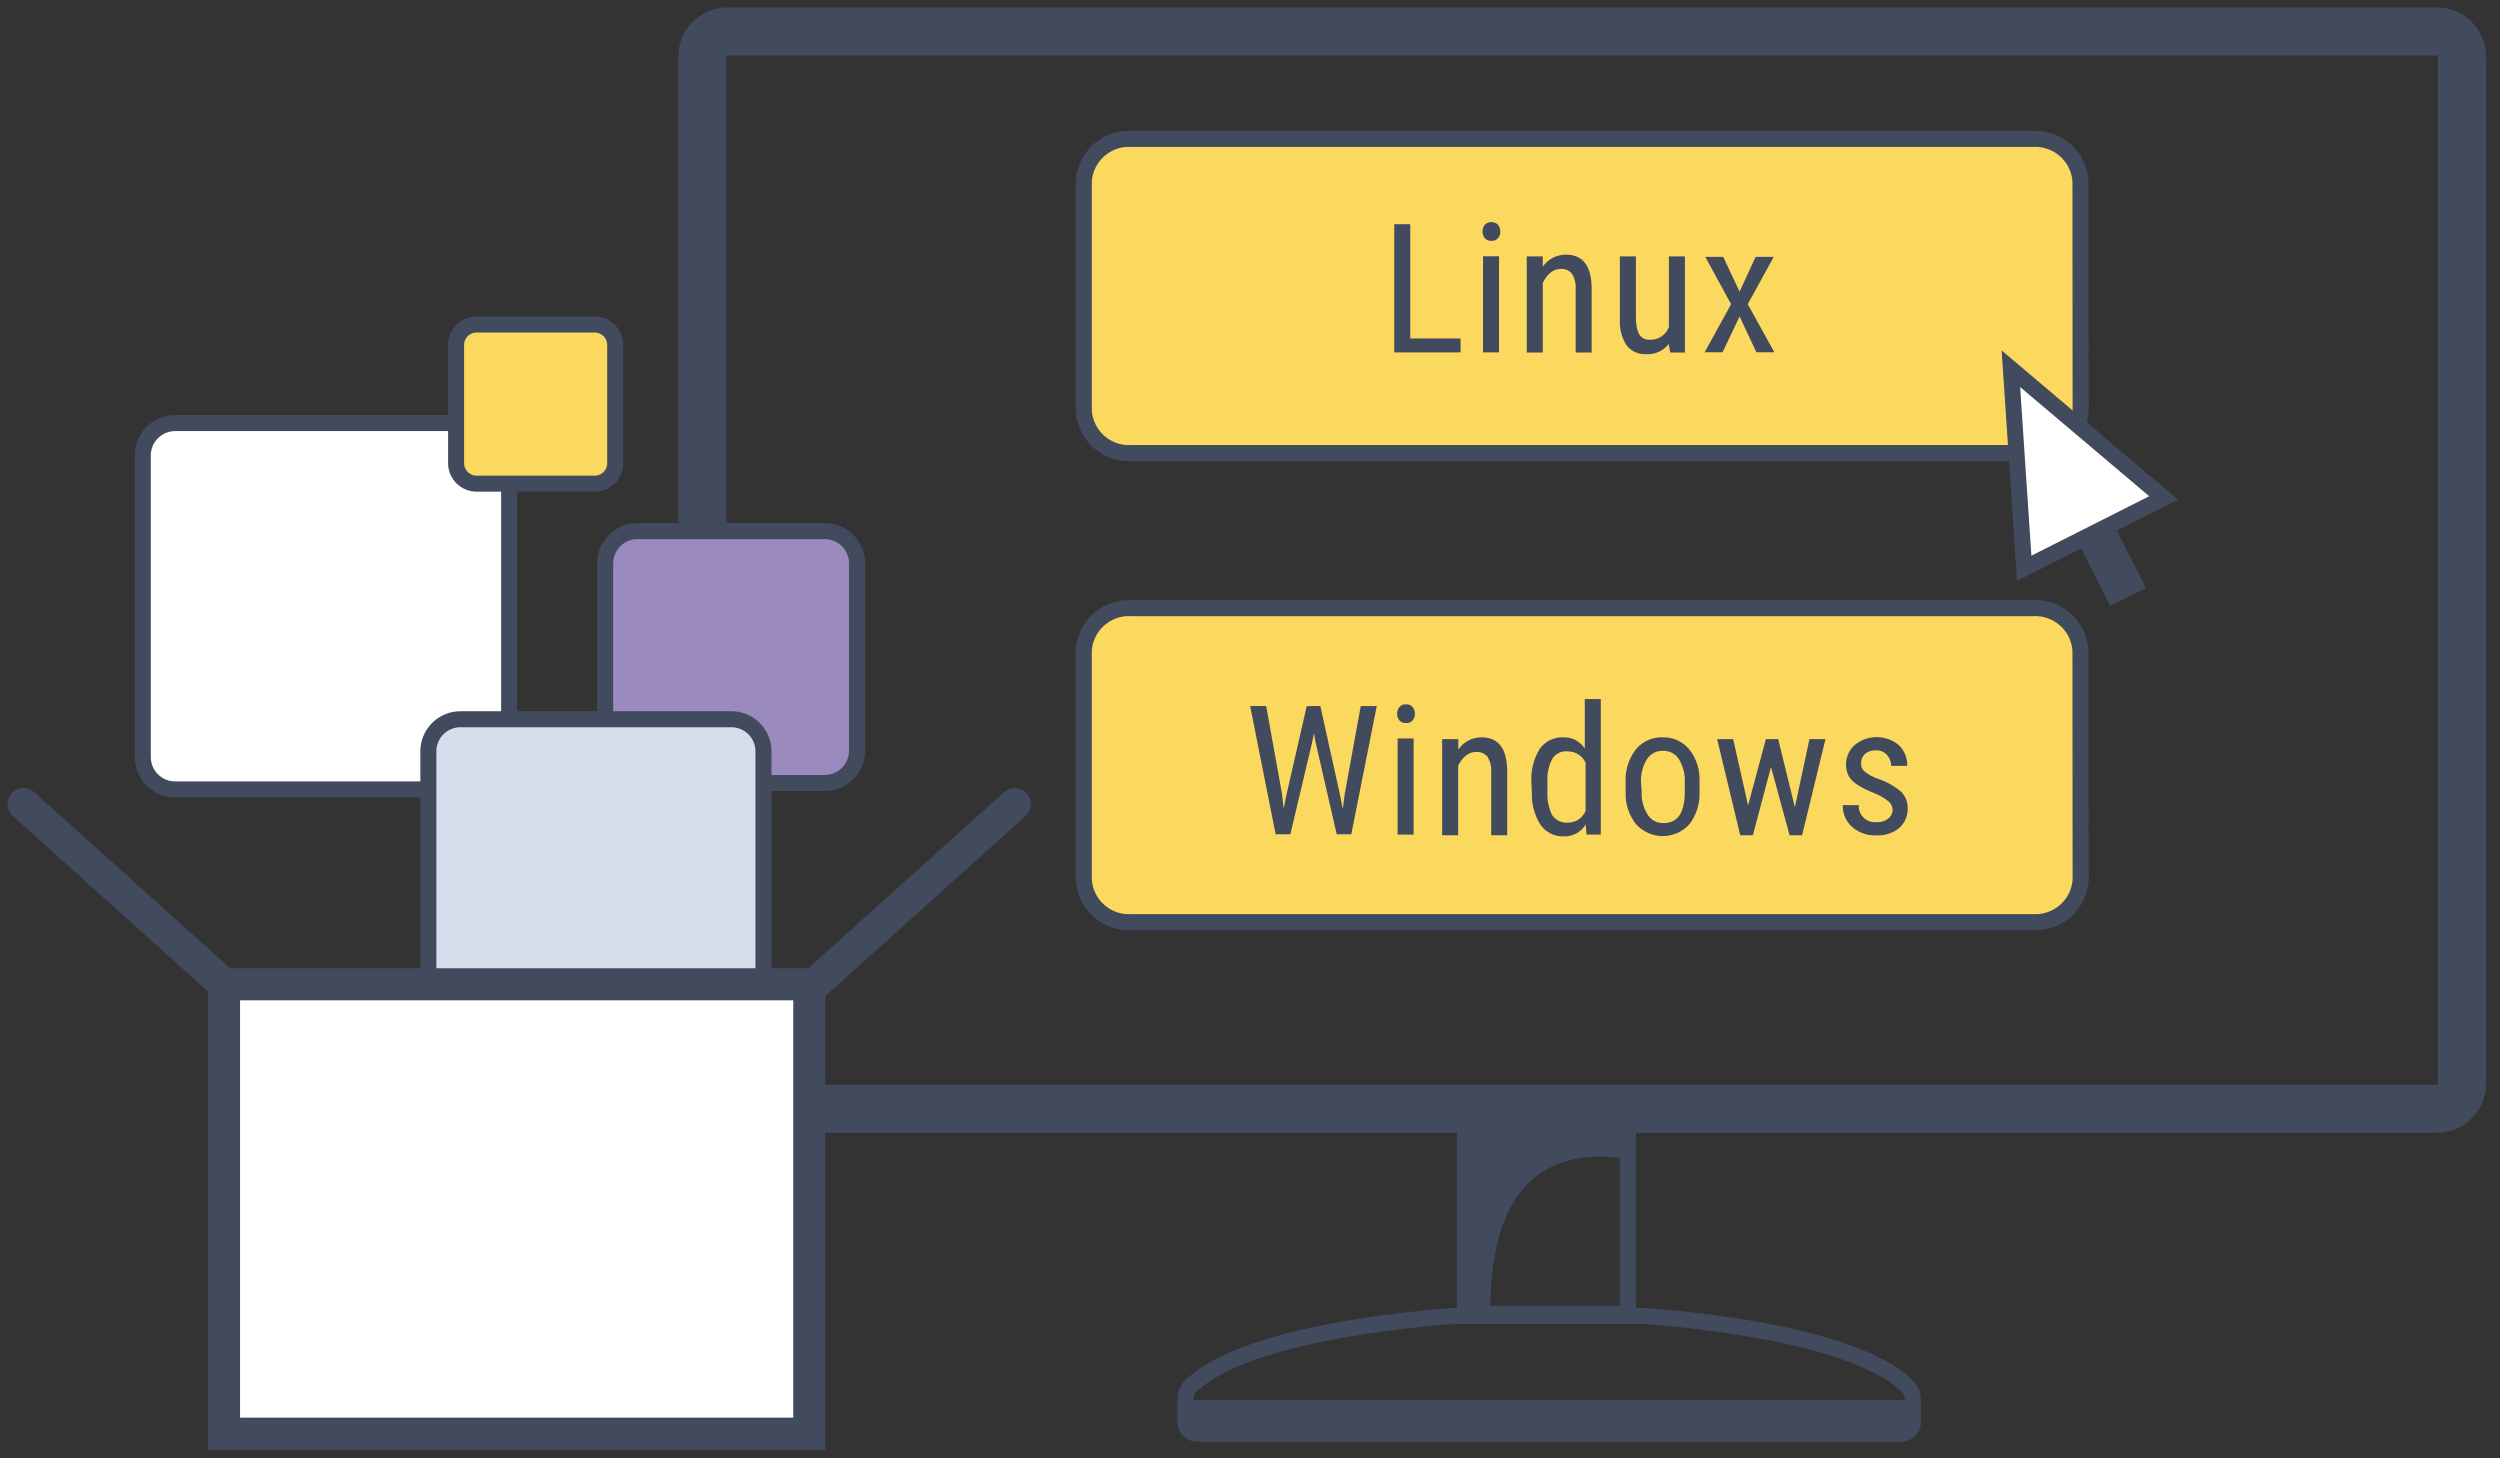 <svg width="156" height="91" viewBox="0 0 156 91" fill="none" xmlns="http://www.w3.org/2000/svg">
<rect x="0" y="0" width="156" height="91" fill="#333333" stroke="none"/>
<path d="M129.83 25.66C129.774 26.402 129.428 27.092 128.866 27.581C128.305 28.069 127.573 28.317 126.83 28.27H70.63C69.887 28.319 69.154 28.073 68.592 27.584C68.03 27.095 67.684 26.403 67.63 25.66V11.28C67.684 10.537 68.03 9.845 68.592 9.356C69.154 8.867 69.887 8.62 70.63 8.67H126.82C127.563 8.623 128.295 8.871 128.856 9.359C129.418 9.848 129.764 10.538 129.82 11.28L129.83 25.66Z" fill="#FBD95F" stroke="#424B5E" stroke-miterlimit="10"/>
<path d="M129.83 54.94C129.771 55.68 129.424 56.368 128.863 56.854C128.302 57.341 127.572 57.587 126.83 57.54H70.63C69.889 57.59 69.157 57.344 68.595 56.857C68.034 56.37 67.687 55.681 67.63 54.94V40.55C67.687 39.809 68.034 39.119 68.595 38.633C69.157 38.146 69.889 37.9 70.63 37.95H126.82C127.562 37.903 128.291 38.149 128.853 38.636C129.414 39.122 129.762 39.81 129.82 40.55L129.83 54.94Z" fill="#FBD95F" stroke="#424B5E" stroke-miterlimit="10"/>
<path d="M88 21.12H91.14V21.99H87V13.99H88V21.12Z" fill="#424B5E"/>
<path d="M93.62 14.45C93.623 14.599 93.573 14.744 93.48 14.86C93.428 14.919 93.363 14.965 93.29 14.994C93.217 15.024 93.139 15.036 93.06 15.03C92.984 15.034 92.907 15.021 92.836 14.992C92.765 14.963 92.701 14.918 92.65 14.86C92.557 14.744 92.508 14.599 92.51 14.45C92.505 14.298 92.555 14.149 92.65 14.03C92.701 13.973 92.765 13.928 92.836 13.898C92.907 13.869 92.984 13.856 93.06 13.86C93.138 13.856 93.216 13.87 93.289 13.899C93.362 13.928 93.427 13.973 93.48 14.03C93.573 14.151 93.622 14.298 93.62 14.45ZM93.54 21.99H92.54V15.99H93.54V21.99Z" fill="#424B5E"/>
<path d="M96.27 16V16.64C96.432 16.406 96.649 16.215 96.902 16.085C97.155 15.954 97.436 15.887 97.72 15.89C98.77 15.89 99.31 16.59 99.32 18V22H98.32V18.08C98.351 17.731 98.271 17.381 98.09 17.08C98.005 16.979 97.898 16.898 97.776 16.846C97.655 16.794 97.522 16.771 97.39 16.78C97.147 16.78 96.913 16.869 96.73 17.03C96.532 17.203 96.375 17.419 96.27 17.66V22H95.27V16H96.27Z" fill="#424B5E"/>
<path d="M104.13 21.46C103.966 21.674 103.751 21.845 103.505 21.957C103.259 22.068 102.99 22.118 102.72 22.1C102.485 22.114 102.25 22.07 102.036 21.972C101.822 21.875 101.634 21.726 101.49 21.54C101.187 21.052 101.044 20.483 101.08 19.91V16H102.08V19.81C102.08 20.74 102.35 21.2 102.91 21.2C103.173 21.217 103.434 21.15 103.655 21.008C103.877 20.865 104.047 20.656 104.14 20.41V16H105.14V22H104.22L104.13 21.46Z" fill="#424B5E"/>
<path d="M108.55 18.2L109.55 16.03H110.68L109.06 18.98L110.72 21.98H109.6L108.55 19.75L107.49 21.98H106.37L108.02 18.98L106.41 16.03H107.53L108.55 18.2Z" fill="#424B5E"/>
<path d="M80 49.55L80.1 50.45L80.26 49.66L81.54 44.06H82.39L83.63 49.66L83.79 50.47L83.91 49.55L84.91 44.06H85.91L84.32 52.06H83.41L82.07 46.22L81.99 45.74L81.9 46.22L80.52 52.06H79.6L78.01 44.06H79.01L80 49.55Z" fill="#424B5E"/>
<path d="M88.29 44.54C88.294 44.689 88.245 44.835 88.15 44.95C88.098 45.009 88.033 45.055 87.96 45.084C87.887 45.114 87.808 45.126 87.73 45.12C87.653 45.125 87.577 45.112 87.506 45.082C87.435 45.053 87.371 45.008 87.32 44.95C87.226 44.835 87.176 44.689 87.18 44.54C87.179 44.388 87.228 44.241 87.32 44.12C87.371 44.063 87.435 44.018 87.506 43.988C87.577 43.959 87.653 43.946 87.73 43.95C87.809 43.944 87.889 43.957 87.962 43.988C88.036 44.02 88.1 44.068 88.15 44.13C88.243 44.246 88.293 44.391 88.29 44.54ZM88.21 52.08H87.21V46.08H88.21V52.08Z" fill="#424B5E"/>
<path d="M91 46.12V46.77C91.16 46.534 91.377 46.34 91.63 46.208C91.883 46.075 92.165 46.007 92.45 46.01C93.51 46.01 94.04 46.72 94.05 48.12V52.12H93.05V48.21C93.082 47.859 92.997 47.508 92.81 47.21C92.723 47.111 92.615 47.034 92.494 46.984C92.373 46.934 92.241 46.912 92.11 46.92C91.872 46.92 91.641 47.005 91.46 47.16C91.256 47.33 91.095 47.546 90.99 47.79V52.12H89.99V46.12H91Z" fill="#424B5E"/>
<path d="M95.56 48.83C95.51 48.093 95.692 47.359 96.08 46.73C96.246 46.495 96.469 46.305 96.727 46.179C96.986 46.053 97.273 45.995 97.56 46.01C97.824 46.002 98.084 46.063 98.317 46.185C98.55 46.308 98.748 46.489 98.89 46.71V43.62H99.89V52.08H99L98.95 51.44C98.81 51.676 98.609 51.871 98.368 52.003C98.127 52.135 97.855 52.2 97.58 52.19C97.298 52.201 97.017 52.141 96.764 52.015C96.51 51.889 96.293 51.702 96.13 51.47C95.75 50.874 95.561 50.176 95.59 49.47L95.56 48.83ZM96.56 49.39C96.531 49.897 96.631 50.403 96.85 50.86C96.959 51.021 97.11 51.15 97.286 51.233C97.462 51.315 97.657 51.349 97.85 51.33C98.084 51.331 98.313 51.262 98.507 51.132C98.702 51.002 98.853 50.817 98.94 50.6V47.6C98.849 47.389 98.698 47.21 98.506 47.084C98.314 46.958 98.09 46.89 97.86 46.89C97.666 46.861 97.467 46.891 97.29 46.974C97.112 47.058 96.962 47.192 96.86 47.36C96.629 47.803 96.526 48.302 96.56 48.8V49.39Z" fill="#424B5E"/>
<path d="M101.44 48.83C101.398 48.09 101.622 47.36 102.07 46.77C102.271 46.523 102.526 46.326 102.816 46.194C103.106 46.062 103.422 45.999 103.74 46.01C104.055 46 104.368 46.061 104.655 46.189C104.943 46.317 105.198 46.509 105.4 46.75C105.851 47.316 106.082 48.027 106.05 48.75V49.38C106.089 50.116 105.866 50.843 105.42 51.43C105.21 51.663 104.954 51.85 104.667 51.978C104.38 52.105 104.069 52.172 103.755 52.172C103.441 52.172 103.131 52.105 102.844 51.978C102.557 51.85 102.3 51.663 102.09 51.43C101.639 50.864 101.409 50.153 101.44 49.43V48.83ZM102.44 49.39C102.411 49.897 102.54 50.4 102.81 50.83C102.915 50.999 103.063 51.138 103.238 51.231C103.414 51.324 103.612 51.368 103.81 51.36C104.67 51.36 105.11 50.74 105.13 49.5V48.83C105.158 48.322 105.032 47.816 104.77 47.38C104.665 47.211 104.517 47.074 104.341 46.981C104.166 46.888 103.969 46.843 103.77 46.85C103.572 46.842 103.374 46.886 103.198 46.98C103.023 47.073 102.875 47.211 102.77 47.38C102.501 47.81 102.372 48.313 102.4 48.82L102.44 49.39Z" fill="#424B5E"/>
<path d="M112 50.37L112.91 46.12H113.91L112.45 52.12H111.67L110.51 47.86L109.38 52.12H108.59L107.15 46.12H108.15L109.08 50.26L110.19 46.12H110.96L112 50.37Z" fill="#424B5E"/>
<path d="M118.1 50.56C118.101 50.458 118.081 50.357 118.039 50.264C117.998 50.171 117.937 50.087 117.86 50.02C117.586 49.798 117.279 49.62 116.95 49.49C116.56 49.346 116.188 49.158 115.84 48.93C115.64 48.796 115.472 48.618 115.35 48.41C115.199 48.092 115.154 47.733 115.222 47.387C115.291 47.041 115.469 46.727 115.73 46.49C116.117 46.17 116.603 45.996 117.105 45.996C117.607 45.996 118.093 46.17 118.48 46.49C118.656 46.656 118.794 46.859 118.886 47.083C118.977 47.307 119.02 47.548 119.01 47.79H118.01C118.012 47.534 117.915 47.287 117.74 47.1C117.652 47.007 117.545 46.934 117.426 46.885C117.307 46.837 117.179 46.815 117.05 46.82C116.808 46.81 116.57 46.888 116.38 47.04C116.298 47.117 116.234 47.209 116.191 47.313C116.148 47.416 116.127 47.528 116.13 47.64C116.126 47.726 116.14 47.813 116.171 47.894C116.202 47.975 116.25 48.048 116.31 48.11C116.567 48.319 116.858 48.482 117.17 48.59C117.713 48.768 118.215 49.05 118.65 49.42C118.904 49.691 119.044 50.049 119.04 50.42C119.048 50.654 119.005 50.888 118.914 51.103C118.822 51.319 118.684 51.513 118.51 51.67C118.106 51.993 117.597 52.156 117.08 52.13C116.528 52.153 115.987 51.964 115.57 51.6C115.381 51.429 115.231 51.219 115.131 50.984C115.03 50.749 114.983 50.495 114.99 50.24H115.99C115.981 50.386 116.003 50.532 116.056 50.669C116.109 50.805 116.192 50.928 116.297 51.029C116.403 51.131 116.53 51.207 116.669 51.254C116.808 51.301 116.955 51.316 117.1 51.3C117.363 51.32 117.623 51.241 117.83 51.08C117.909 51.017 117.974 50.938 118.021 50.849C118.067 50.759 118.094 50.661 118.1 50.56Z" fill="#424B5E"/>
<path d="M152.05 3.46C152.071 3.462 152.09 3.471 152.104 3.486C152.119 3.5 152.128 3.52 152.13 3.54V67.62C152.128 67.64 152.118 67.657 152.103 67.67C152.089 67.683 152.07 67.69 152.05 67.69H45.4C45.382 67.69 45.364 67.683 45.351 67.669C45.337 67.656 45.33 67.639 45.33 67.62V3.54C45.33 3.52 45.337 3.501 45.35 3.487C45.363 3.472 45.381 3.462 45.4 3.46H152.05ZM152.05 0.46H45.4C44.585 0.463 43.804 0.788 43.229 1.366C42.653 1.943 42.33 2.725 42.33 3.54V67.62C42.33 68.434 42.654 69.215 43.229 69.791C43.805 70.367 44.586 70.69 45.4 70.69H152.05C152.454 70.691 152.854 70.613 153.228 70.459C153.602 70.305 153.941 70.08 154.227 69.794C154.513 69.509 154.741 69.17 154.895 68.797C155.05 68.424 155.13 68.024 155.13 67.62V3.54C155.13 2.723 154.806 1.94 154.228 1.362C153.65 0.784 152.867 0.46 152.05 0.46Z" fill="#424B5E"/>
<path d="M101.58 69.42H91.41V81.98H101.58V69.42Z" stroke="#424B5E" stroke-miterlimit="10"/>
<path d="M101.65 72.33V69.12H91.26V82.25H93C92.86 75.37 95.39 71.3 101.65 72.33Z" fill="#424B5E"/>
<path d="M119.1 86.58C115.52 82.85 102.44 82.11 102.44 82.11H90.89C90.89 82.11 77.81 82.85 74.23 86.58C74.065 86.776 73.973 87.023 73.97 87.28V88.63C73.956 88.733 73.964 88.838 73.994 88.938C74.023 89.037 74.074 89.13 74.142 89.208C74.21 89.287 74.294 89.35 74.389 89.394C74.484 89.437 74.586 89.46 74.69 89.46H118.64C118.744 89.46 118.847 89.437 118.942 89.394C119.036 89.35 119.12 89.287 119.189 89.208C119.257 89.13 119.307 89.037 119.337 88.938C119.367 88.838 119.375 88.733 119.36 88.63V87.28C119.358 87.023 119.266 86.776 119.1 86.58V86.58Z" stroke="#424B5E" stroke-miterlimit="10"/>
<path d="M74 87.36V88.63C73.986 88.733 73.994 88.838 74.023 88.938C74.053 89.037 74.103 89.13 74.172 89.208C74.24 89.287 74.324 89.35 74.419 89.394C74.513 89.437 74.616 89.46 74.72 89.46H118.67C118.774 89.46 118.877 89.437 118.971 89.394C119.066 89.35 119.15 89.287 119.218 89.208C119.287 89.13 119.337 89.037 119.367 88.938C119.396 88.838 119.404 88.733 119.39 88.63V87.36H74Z" fill="#424B5E"/>
<path d="M126.31 35.46L125.48 23.01L135.01 31.07L126.31 35.46Z" fill="white" stroke="#424B5E" stroke-miterlimit="10"/>
<path d="M126.31 35.82C126.251 35.834 126.189 35.834 126.13 35.82C126.077 35.789 126.033 35.746 126.001 35.693C125.97 35.641 125.952 35.581 125.95 35.52L125.12 23.07C125.115 22.998 125.131 22.927 125.167 22.864C125.202 22.802 125.256 22.752 125.32 22.72C125.384 22.686 125.456 22.673 125.528 22.682C125.6 22.691 125.667 22.721 125.72 22.77L135.25 30.83C135.296 30.869 135.331 30.918 135.352 30.974C135.373 31.03 135.379 31.091 135.37 31.15C135.363 31.211 135.341 31.269 135.306 31.32C135.271 31.37 135.224 31.411 135.17 31.44L126.48 35.82C126.424 35.834 126.366 35.834 126.31 35.82ZM125.91 23.82L126.64 34.82L134.35 30.93L125.91 23.82Z" fill="#424B5E"/>
<path d="M131.895 32.727L129.673 33.85L131.675 37.813L133.897 36.69L131.895 32.727Z" fill="#424B5E"/>
<path d="M29.75 26.4H10.93C9.815 26.4 8.91 27.304 8.91 28.42V47.24C8.91 48.356 9.815 49.26 10.93 49.26H29.75C30.866 49.26 31.77 48.356 31.77 47.24V28.42C31.77 27.304 30.866 26.4 29.75 26.4Z" fill="white" stroke="#424B5E" stroke-miterlimit="10"/>
<path d="M51.46 33.14H39.78C38.665 33.14 37.76 34.044 37.76 35.16V46.84C37.76 47.956 38.665 48.86 39.78 48.86H51.46C52.576 48.86 53.48 47.956 53.48 46.84V35.16C53.48 34.044 52.576 33.14 51.46 33.14Z" fill="#9A8ABD" stroke="#424B5E" stroke-miterlimit="10"/>
<path d="M37.111 20.25H29.74C29.034 20.25 28.46 20.823 28.46 21.53V28.9C28.46 29.607 29.034 30.18 29.74 30.18H37.111C37.817 30.18 38.39 29.607 38.39 28.9V21.53C38.39 20.823 37.817 20.25 37.111 20.25Z" fill="#FBD95F" stroke="#424B5E" stroke-miterlimit="10"/>
<path d="M28.73 44.88H45.64C46.17 44.88 46.679 45.091 47.054 45.466C47.429 45.841 47.64 46.349 47.64 46.88V63.79C47.64 64.32 47.429 64.829 47.054 65.204C46.679 65.579 46.17 65.79 45.64 65.79H28.73C28.2 65.79 27.691 65.579 27.316 65.204C26.941 64.829 26.73 64.32 26.73 63.79V46.9C26.727 46.636 26.777 46.373 26.877 46.128C26.976 45.883 27.123 45.661 27.309 45.473C27.495 45.285 27.716 45.136 27.96 45.034C28.204 44.932 28.466 44.88 28.73 44.88Z" fill="#D4DFEB" stroke="#424B5E" stroke-miterlimit="10"/>
<path d="M13.98 61.42L1.47 50.18" stroke="#424B5E" stroke-width="2" stroke-miterlimit="10" stroke-linecap="round"/>
<path d="M50.82 61.42L63.32 50.18" stroke="#424B5E" stroke-width="2" stroke-miterlimit="10" stroke-linecap="round"/>
<path d="M50.5 61.42H13.98V89.46H50.5V61.42Z" fill="white" stroke="#424B5E" stroke-width="2" stroke-miterlimit="10"/>
</svg>
